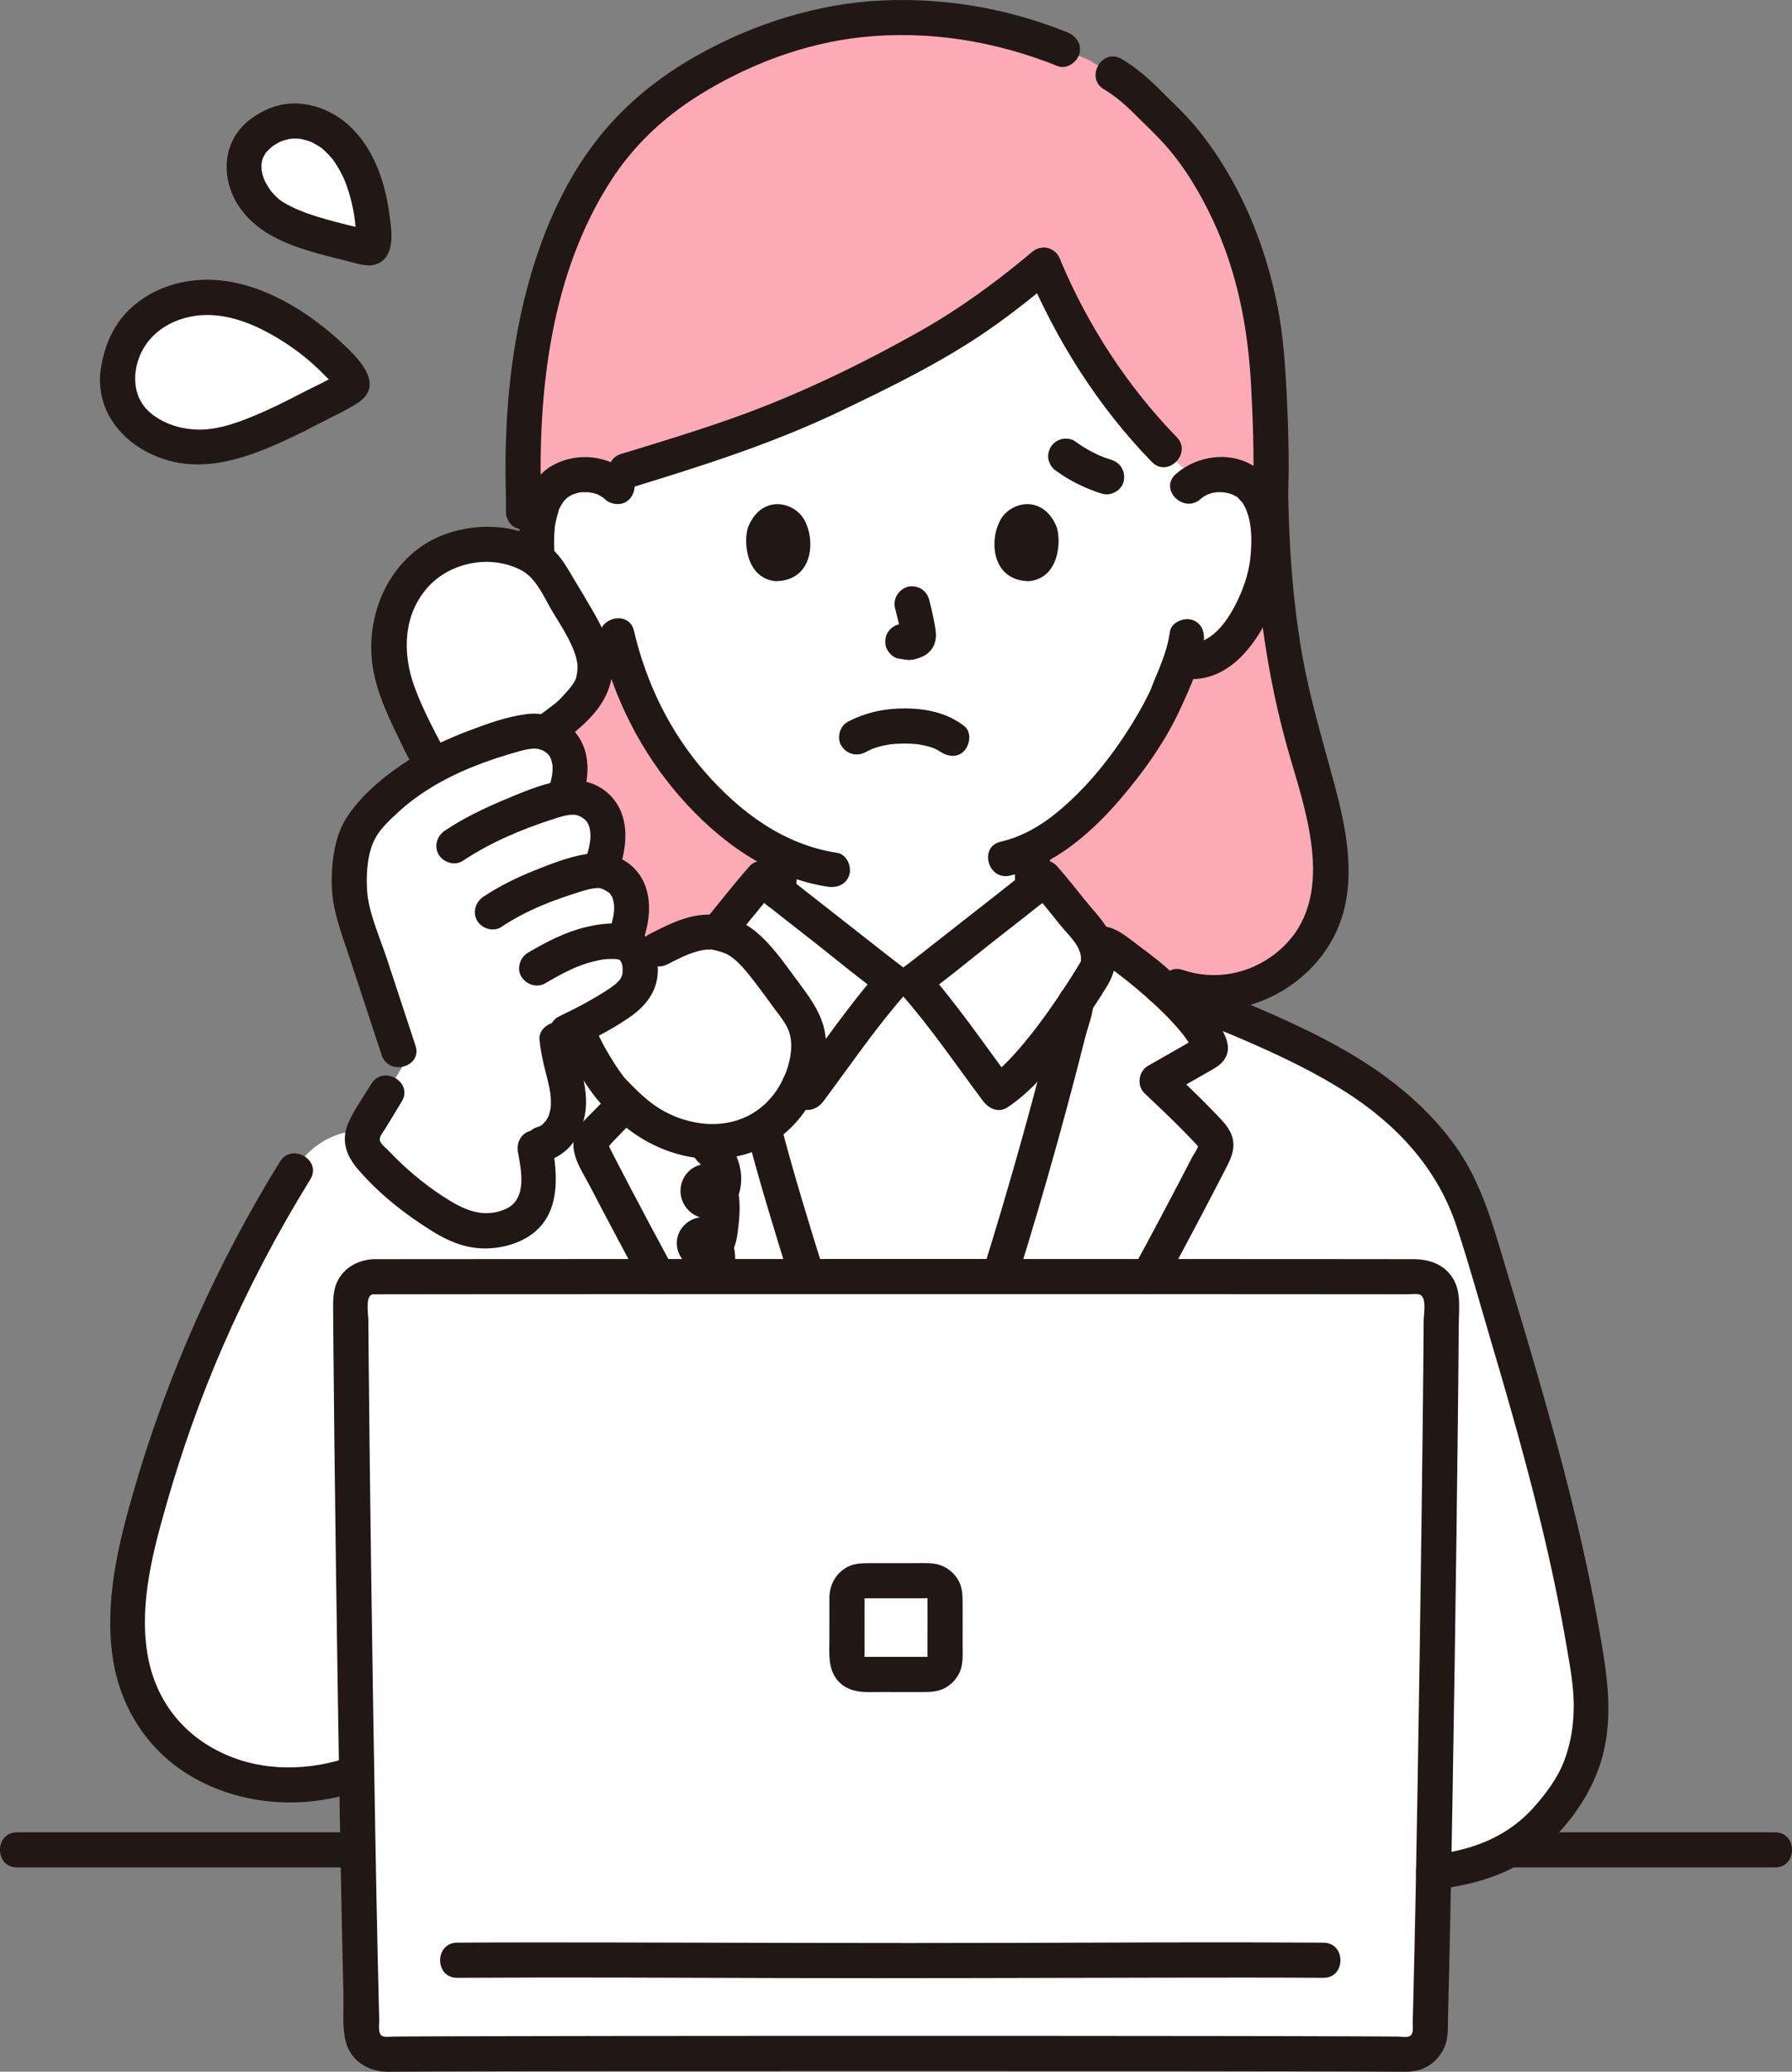 <svg id="b" xmlns="http://www.w3.org/2000/svg" width="244.817" height="282.976" viewBox="0 0 244.817 282.976"><rect x="0" y="0" width="244.817" height="282.976" fill="#808080" stroke="none"/><defs><style>.g{fill:#fcdc4a;}.g,.h,.i{stroke-width:0px;}.h{fill:#fff;}.i{fill:#211715;}</style></defs><g id="c"><g id="d"><path class="h" d="M217.115,229.15c-3.028-20.78-9.329-40.578-15.309-60.673-1.01-3.394-2.043-5.98-3.915-8.964l-.161-.335c-7.632-11.905-21.926-17.475-38.519-24.07-.15-.073-.298-.145-.436-.218-2.344-2.105-4.927-4.091-7.181-5.673-1.158-.812-2.764-.186-3.082,1.192-3.784,16.382-8.59,33.691-13.74,49.508-4.037,12.396-5.366,16.603-10.53,29.346l.015,4.118c-6.6-16.088-7.769-19.826-12.21-33.464-5.151-15.817-9.957-33.126-13.74-49.508-.318-1.378-1.924-2.005-3.082-1.192-2.207,1.549-4.729,3.484-7.032,5.541-.236.101-.479.205-.729.312-14.234,5.656-26.768,10.563-34.885,19.329-9.283-1.119-12.262,5.48-12.262,5.48-9.132,14.727-16.1,30.794-20.609,47.526-2.365,8.774-3.907,18.701.776,26.488,4.692,7.803,14.886,11.202,23.832,9.503,8.647-1.642,16.088-7.325,21.555-14.247h58.442l.095,26.772h67.852c5.747,0,10.691-1.495,13.771-3.116,3.299-1.736,5.782-4.683,7.949-7.77,3.124-4.45,3.925-10.461,3.135-15.886Z"></path><path class="h" d="M16.108,50.885c.652-5.979,5.096-9.45,10.085-10.136,5.629-.773,11.398,2.011,15.807,5.274,1.745,1.291,3.358,2.758,4.834,4.349.353.381.492.529.829.924.549.644.7,1.292-.019,1.683-1.052.573-1.947,1.057-3.006,1.619-4.536,2.406-9.497,5.036-14.591,6.203-5.921,1.356-14.794-2.085-13.939-9.915Z"></path><path class="h" d="M35.206,18.569c3.027-2.736,6.846-2.492,9.685-.589,3.202,2.147,4.871,6.161,5.634,9.804.302,1.442.459,2.913.489,4.385.007.353.011.49.004.842-.012.574-.228.971-.769.845-.792-.184-1.464-.342-2.254-.535-3.385-.827-7.086-1.731-10.195-3.437-3.614-1.983-6.559-7.73-2.594-11.314Z"></path><path class="h" d="M83.611,128.58c.31,0,.62.02.91.04,1.97.16,2.69,1.86,2.85,2.81.47,2.83-.78,4.3-2.95,5.7-2.97,1.92-5.22,3.02-8.35,4.49.11,1.9.71,3.73,1.14,5.59.4,1.72.66,3.54.23,5.26-.5,2.06-2.16,3.97-4.44,3.89.35,1.84.75,3.72.59,5.6-.15,1.73-.83,3.49-2.19,4.57-.53.42-1.14.72-1.77.96-2.09.79-4.46.86-6.55.08-.82-.3-1.59-.74-2.34-1.19-3.66-2.2-7-4.93-9.88-8.08-.69-.75-1.39-1.61-1.41-2.63-.02-.84.43-1.61.87-2.32,1.6-2.63,1.61-2.65,4.79-7.88-2.29-6.95-4.58-13.91-6.87-20.86-.97-2.95-.68-9.46,1.56-12.25,2.22-2.76,4.8-4.95,7.65-6.72,3.92-2.44,8.36-4.1,13.07-5.4,1.03-.28,2.71-.58,3.73-.25,1.68.55,2.91,1.56,3.38,3.2.47,1.63.22,3.39-.32,5.01l.1.75c.67-.09,1.33-.1,1.84.04,1.71.49,2.97,1.47,3.5,3.08.52,1.62.33,3.39-.15,5.02l-.35,1.84c.12.02.24.04.35.07,1.65.48,2.88,1.42,3.39,2.99s.33,3.29-.14,4.87l-2.24,1.72Z"></path><path class="h" d="M55.523,97.445c.473,1.113,2.95,6.159,3.724,7.048l.046.085c3.449-1.872,7.24-3.237,11.228-4.337,1.03-.28,2.71-.58,3.73-.25.046.015.087.034.133.05l.794-.461,2.203-1.659c2.569-2.382,3.543-3.848,3.75-5.215.373-2.456.076-3.414-.999-5.723-1.053-2.26-3-5.308-4.217-7.381-.535-.911-1.079-1.834-1.805-2.564-.915-.92-2.067-1.48-3.226-1.878-4.478-1.54-9.49-.778-13.039,2.279s-5.445,8.419-4.52,13.533c.407,2.25,1.307,4.376,2.199,6.474Z"></path><path class="h" d="M109.972,139.886c-.379-.957-1.008-1.825-1.629-2.679-1.414-1.944-3.505-4.891-5.114-6.623-1.734-1.866-2.446-2.46-4.847-3.099-1.336-.356-3.035-.346-6.245,1.057l-2.174,1.102-2.649,1.533c.021.087.044.176.057.254.47,2.83-.78,4.3-2.95,5.7-1.949,1.26-3.591,2.167-5.373,3.057l.325,1.489c.507,1.896,3.431,6.374,4.262,7.252,1.567,1.656,3.128,3.149,5.028,4.421,4.319,2.891,10.219,3.317,14.439,1.286s6.922-6.321,7.301-11.042c.098-1.222.045-2.502-.432-3.708Z"></path><path class="h" d="M142.573,36.222c4.706,11.277,12.764,22.674,21.032,29.328,1.029-.548,2.172-.759,3.195-.723,3.215.113,4.582,1.852,5.171,2.873,1.757,3.047,1.683,8.662.503,12.136-.835,2.46-2.203,6.224-5.502,8.923-1.359,1.112-3.359,1.845-5.272,1.522,0,0-.13-.022-.364-.061-.625,1.821-1.405,3.441-1.669,4.241-1.36,3.692-9.032,16.873-18.642,21.519.033,2.511-.045,3.047.14,5.718.083,1.072.166,2.228.564,3.272.527,1.368,1.248,2.561,2.394,3.494,1.377,1.109,2.782,1.885,4.3,2.562-1.112,4.821-2.313,9.724-3.585,14.646-6.563,3.052-13.853,4.432-21.158,4.236-7.647.206-15.277-1.316-22.075-4.675-1.198-4.649-2.332-9.279-3.386-13.838,1.853-.768,3.508-1.618,5.147-2.931,1.146-.934,1.867-2.126,2.394-3.494.397-1.045.481-2.2.564-3.272.181-2.451.11-3.104.156-5.138-4.608-2.211-8.863-5.793-12.594-10.258-4.508-5.396-7.157-11.191-8.672-16.088-1.998.465-4.137-.285-5.566-1.454-3.298-2.699-4.667-6.463-5.502-8.923-1.179-3.474-1.254-9.089.503-12.136.589-1.021,1.956-2.759,5.171-2.873.827-.029,1.731.103,2.592.441,8.576-2.69,19.695-5.724,29.79-10.519,16.38-7.78,21.303-10.962,30.368-18.527"></path><path class="h" d="M124.241,209.263c5.164-12.743,6.493-16.95,10.529-29.346,4.473-13.738,8.687-28.601,12.197-43.005,1.547-2.317,2.652-4.151,2.895-4.637.602-1.624-.177-3.875-1.235-5.101-1.798-2.083-4.065-5.096-5.903-7.152-.781.632-16.706,13.188-17.913,14.044h-2.805c-1.207-.856-17.132-13.412-17.913-14.044-1.838,2.057-4.105,5.069-5.903,7.152-1.059,1.226-1.838,3.478-1.235,5.101.243.486,1.347,2.318,2.9,4.632,3.504,14.406,7.718,29.271,12.192,43.009,4.037,12.396,5.366,16.603,10.529,29.346"></path><path class="h" d="M136.994,209.812c9.645-16.716,20.079-35.154,28.796-52.199.192-.376.358-.788.342-1.214-.019-.511-.271-1-.612-1.37-2.354-2.563-4.932-5.021-7.457-7.388,2.237-1.277,4.474-2.554,6.711-3.83.248-.142.519-.313.59-.597.062-.248-.051-.503-.162-.732-2.116-4.363-8.655-9.789-13.609-13.265-1.158-.812-2.764-.186-3.082,1.192-3.784,16.382-8.59,33.691-13.74,49.508-4.037,12.396-5.366,16.603-10.529,29.346"></path><path class="h" d="M122.408,173.954c-30.411.22-60.674.397-71.42.433-1.71.006-3.086,1.393-3.08,3.103.062,17.458.904,77.879,1.546,100.087.049,1.696,1.451,3.029,3.147,3.003,9.711-.15,39.789-.057,69.807.045,30.019-.103,60.096-.195,69.807-.045,1.696.026,3.098-1.308,3.147-3.003.641-22.208,1.484-82.629,1.546-100.087.006-1.71-1.37-3.097-3.08-3.103-10.746-.037-41.009-.213-71.42-.433Z"></path><g id="e"><path class="g" d="M93.889,106.301c-4.508-5.396-7.157-11.191-8.672-16.088-1.384.322-2.83.054-4.067-.526.184.868.176,1.741-.018,3.018-.208,1.367-1.181,2.833-3.75,5.215l-2.203,1.659-.794.461c1.61.56,2.79,1.555,3.247,3.15.47,1.63.22,3.39-.32,5.01l.1.75c.67-.09,1.33-.1,1.84.04,1.71.49,2.97,1.47,3.5,3.08.52,1.62.33,3.39-.15,5.02l-.35,1.84c.12.02.24.04.35.07,1.65.48,2.88,1.42,3.39,2.99s.33,3.29-.14,4.87l-2.24,1.72c.31,0,.62.02.91.04,1.808.147,2.557,1.585,2.792,2.556l2.649-1.533,2.174-1.102c2.928-1.28,4.595-1.396,5.879-1.137.058-.076.113-.16.174-.23,1.798-2.083,4.065-5.096,5.903-7.152.164.133,1.002.796,2.226,1.763.002-.029.005-.059.007-.088.181-2.451.11-3.104.156-5.138-4.608-2.211-8.863-5.793-12.594-10.258Z" style="fill: rgb(252, 171, 182);"></path><path class="g" d="M178.529,102.693c-3.41-11.516-4.778-23.213-4.938-35.203.227-6.922-.256-15.128-.502-18.564-.854-11.911-6.216-25.212-13.932-32.605-3.073-2.944-4.137-4.442-7.123-6.189,0,0-1.728-1.012-3.457-2.023-1.717-.696-3.434-1.392-3.434-1.392-6.382-2.587-13.03-4.305-22.473-4.305-15.482,0-29.261,7.976-35.376,13.83-10.144,9.712-16.578,27.451-15.766,51.912,0,2.517-.035,4.914-.095,7.217.699.276,1.382.619,1.997,1.082-.351-3.083-.035-6.573,1.222-8.752.589-1.021,1.956-2.76,5.171-2.873.827-.029,1.731.103,2.592.441,8.576-2.69,19.695-5.724,29.79-10.519,16.38-7.78,21.303-10.962,30.368-18.527h0c4.706,11.277,12.764,22.674,21.032,29.328,1.029-.548,2.172-.759,3.195-.723,3.215.113,4.582,1.852,5.171,2.873,1.757,3.047,1.683,8.662.503,12.136-.835,2.46-2.203,6.224-5.502,8.923-1.359,1.112-3.359,1.845-5.272,1.522,0,0-.13-.022-.364-.061-.625,1.821-1.405,3.441-1.669,4.241-1.36,3.692-9.032,16.874-18.642,21.519.032,2.366-.033,3,.113,5.298.868-.686,1.451-1.148,1.584-1.256,1.838,2.057,4.105,5.069,5.903,7.152.421.487.792,1.139,1.055,1.846.598-.253,1.312-.223,1.91.196,2.223,1.56,4.762,3.513,7.08,5.585l2.274-.006c8.121,2.893,17.472-2.091,20.079-10.187,2.136-6.634-.519-15.233-2.497-21.915Z" style="fill: rgb(252, 171, 182);"></path></g></g><g id="f"><path class="i" d="M108.633,122.426c.115-.591.133-1.208.167-1.809.02-.349.035-.699.045-1.049.017-.587.019-1.174.023-1.76.005-.612-.271-1.265-.703-1.697-.416-.416-1.099-.73-1.697-.703-.621.028-1.264.232-1.697.703s-.698,1.045-.703,1.697c-.005.57-.006,1.141-.022,1.711-.021.742-.099,1.483-.119,2.224l.086-.638-.009.045c-.125.641-.097,1.271.242,1.849.291.498.862.973,1.434,1.103.614.14,1.304.11,1.849-.242.503-.324.985-.826,1.103-1.434h0Z"></path><path class="i" d="M159.822,86.32c-.238,1.754-.815,3.421-1.477,5.056-.251.619-.522,1.231-.768,1.852-.09.227-.534,1.334-.216.606-.738,1.689-1.648,3.303-2.612,4.872-2.81,4.577-6.22,8.878-10.387,12.295-2.271,1.862-4.832,3.312-7.662,3.97-3.007.7-1.734,5.329,1.276,4.629,6.008-1.398,11.022-5.751,14.956-10.312,3.253-3.771,6.276-8.008,8.36-12.553,1.316-2.87,2.733-6.006,3.158-9.141.174-1.283-.309-2.577-1.676-2.952-1.119-.307-2.777.383-2.952,1.676h0Z"></path><path class="i" d="M81.984,87.441c1.838,7.893,5.579,15.263,10.905,21.373,5.227,5.998,12.175,11.095,20.206,12.3,1.28.192,2.58-.321,2.952-1.676.311-1.133-.387-2.759-1.676-2.952-7.313-1.097-13.329-5.606-18.088-11.066-4.787-5.493-8.023-12.179-9.67-19.255-.7-3.007-5.33-1.734-4.629,1.276h0Z"></path><path class="i" d="M101.974,154.616c1.789,6.845,3.867,13.629,5.98,20.38.92,2.938,5.555,1.684,4.629-1.276-2.113-6.751-4.191-13.535-5.98-20.38-.78-2.986-5.412-1.72-4.629,1.276h0Z"></path><path class="i" d="M83.771,149.061c-.877.861-1.749,1.727-2.603,2.61-.896.926-1.968,1.866-2.492,3.065-1.118,2.558.792,5.102,1.939,7.312,2.353,4.534,4.757,9.041,7.191,13.532,1.473,2.717,5.619.296,4.145-2.423-2.071-3.821-4.121-7.654-6.135-11.505-.494-.944-.985-1.888-1.474-2.834-.208-.402-.416-.805-.623-1.208-.138-.267-.275-.535-.412-.803-.149-.491-.232-.54-.252-.148-.041.128.476-.511.56-.601.418-.445.841-.885,1.267-1.322.751-.77,1.515-1.527,2.283-2.28,2.208-2.167-1.186-5.56-3.394-3.394h0Z"></path><path class="i" d="M99.705,129.095c2.016-2.464,3.976-4.99,6.08-7.38h-3.394c2.942,2.374,5.934,4.688,8.907,7.024,3.149,2.475,6.246,5.064,9.499,7.401l-.486-3.769c-4.336,4.908-8.036,10.378-11.955,15.616l3.284-.861c-.283-.186-.482-.326-.744-.545-.996-.828-2.419-.976-3.394,0-.852.852-1.001,2.561,0,3.394.551.459,1.116.901,1.716,1.295,1.171.77,2.541.132,3.284-.861,3.675-4.911,7.138-10.041,11.205-14.644,1.094-1.238.817-2.834-.486-3.769-.36-.258-.707-.534-1.058-.803.606.467.017.013-.106-.083-.182-.141-.364-.282-.545-.424-.363-.282-.725-.565-1.087-.848-1.983-1.548-3.962-3.102-5.939-4.657-2.903-2.282-5.825-4.542-8.699-6.861-.958-.773-2.466-1.055-3.394,0-2.104,2.39-4.064,4.916-6.08,7.38-.82,1.002-.981,2.413,0,3.394.846.846,2.569,1.008,3.394,0h0Z"></path><path class="i" d="M118.239,102.74c.287-.151.576-.296.87-.434.512-.241-.518.184.07-.024.213-.075.424-.152.64-.218.585-.179,1.18-.291,1.781-.401-.337.061-.224.026.047-.003.175-.019.351-.035.526-.048.424-.031.85-.047,1.275-.049.397-.002.793.007,1.189.03.183.011.365.024.547.041.086.008.769.113.171.011.595.102,1.182.215,1.759.395.243.076.482.196.726.26-.061-.016-.507-.242-.23-.092.1.054.206.099.307.152.148.078.294.161.436.25.2.126.729.536-.024-.05.988.77,2.444,1.035,3.394,0,.79-.861,1.058-2.57,0-3.394-2.3-1.792-5.15-2.384-8.03-2.403-2.778-.018-5.422.535-7.878,1.832-1.112.587-1.542,2.227-.861,3.284.729,1.131,2.094,1.489,3.284.861h0Z"></path><path class="i" d="M122.289,83.112c.335,1.276.656,2.571.847,3.877l-.086-.638c.023.179.033.355.015.535l.086-.638c-.013.083-.031.161-.059.241l.242-.573c-.025.056-.051.104-.085.155l.375-.486c-.04.048-.078.086-.127.125l.486-.375c-.098.063-.201.114-.307.163l.573-.242c-.169.071-.337.122-.518.151l.638-.086c-.163.019-.323.018-.486,0l.638.086c-.183-.026-.363-.07-.546-.095-.319-.1-.638-.114-.957-.043-.319.014-.617.109-.892.285-.498.291-.973.862-1.103,1.434-.14.614-.11,1.304.242,1.849.312.484.835,1.022,1.434,1.103.453.061.894.175,1.355.196.727.032,1.396-.194,2.044-.493.809-.373,1.443-1.123,1.658-1.993.183-.74.107-1.358-.019-2.1-.211-1.249-.5-2.487-.821-3.712-.152-.579-.588-1.133-1.103-1.434s-1.273-.429-1.849-.242c-1.25.404-2.018,1.651-1.676,2.952h0Z"></path><path class="i" d="M102.187,72.024c-.647,2.104-.225,6.944,3.76,7.356,5.268-.032,5.548-5.883,3.775-8.634-1.452-2.253-5.721-3.189-7.535,1.279Z"></path><path class="i" d="M144.374,72.024c.648,2.104.226,6.944-3.76,7.355-5.268-.032-5.549-5.883-3.775-8.634,1.452-2.252,5.721-3.189,7.535,1.279Z"></path><path class="i" d="M151.837,62.808c-.595-.185-1.181-.398-1.756-.638l.573.242c-1.361-.576-2.65-1.304-3.845-2.173-.475-.345-1.307-.391-1.849-.242-.557.153-1.16.584-1.434,1.103-.294.557-.442,1.232-.242,1.849l.242.573c.213.361.5.648.861.861,1.863,1.354,3.977,2.369,6.174,3.053,1.199.373,2.671-.441,2.952-1.676.297-1.303-.393-2.553-1.676-2.952h0Z"></path><path class="i" d="M18.508,50.885c.682-5.519,5.901-8.314,11.067-7.798,3.279.328,6.399,1.834,9.143,3.583,1.392.887,2.709,1.869,3.941,2.967.702.626,1.379,1.28,2.03,1.959.266.277,1.039.887,1.125,1.274v-1.276l.046-.042.861-.861c-1.559,1.165-3.54,1.973-5.264,2.874-1.753.917-3.519,1.813-5.327,2.62-2.933,1.31-6.187,2.581-9.14,2.497-2.156-.061-4.469-.708-6.284-2.158-1.678-1.341-2.42-3.26-2.2-5.64.12-1.292-1.189-2.4-2.4-2.4-1.398,0-2.28,1.104-2.4,2.4-.518,5.605,3.309,9.934,8.363,11.718,5.949,2.1,11.88-.13,17.32-2.654,1.517-.704,3.008-1.463,4.49-2.239,1.647-.862,3.411-1.652,4.975-2.659,4.001-2.575-.26-6.491-2.48-8.517-5.1-4.657-12.181-8.817-19.337-8.275-3.28.249-6.352,1.408-8.857,3.558-2.706,2.323-4.045,5.6-4.474,9.068-.159,1.289,1.217,2.4,2.4,2.4,1.429,0,2.24-1.108,2.4-2.4Z"></path><path class="i" d="M36.903,20.266c.401-.352.31-.285.763-.563.211-.13.429-.242.648-.356.056-.029.424-.168.087-.042.368-.137.738-.222,1.117-.318.683-.173-.262.006.15-.026.263-.02.524-.032.788-.027.15.003.298.015.448.022.687.034-.419-.131.249.037.327.082.654.151.975.257.178.059.356.119.528.193-.396-.17.05.041.144.089.374.193.727.416,1.074.653.59.404-.267-.284.253.204.114.107.234.207.347.315.286.27.54.563.806.852.498.544-.123-.187.137.161.118.158.231.32.341.484.265.396.51.805.736,1.224.384.712.571,1.151.743,1.609.306.813.559,1.645.768,2.487.441,1.778.618,3.301.616,5.161,0,.543.016.077.033.08l1.941-1.291-.283-.066c-.439-.157-.933-.22-1.388-.33-.982-.238-1.964-.478-2.942-.734-1.793-.471-3.601-.982-5.308-1.712-.449-.192-1.381-.635-1.989-1.011-.131-.081-.262-.202-.401-.266-.313-.145.385.352-.06-.044-.303-.27-.601-.538-.876-.837-.093-.101-.179-.207-.272-.308-.172-.212-.175-.212-.009,0-.062-.083-.122-.167-.181-.253-.207-.32-.414-.636-.592-.974-.096-.182-.188-.368-.269-.558.166.388.002-.03-.05-.192-.042-.129-.08-.259-.115-.39-.031-.116-.177-.967-.104-.349-.039-.329-.052-.662-.037-.993.006-.136.144-.708.006-.15.048-.196.085-.389.145-.583,0-.002.244-.6.097-.284-.119.256.239-.388.275-.453.201-.365.091-.142.014-.046.194-.244.419-.461.646-.674.946-.886.895-2.499,0-3.394-.944-.944-2.445-.889-3.394,0-3.273,3.065-3.23,7.905-.768,11.462,2.622,3.787,7.017,5.294,11.293,6.458,1.102.3,2.212.572,3.322.843,1.312.32,2.851.936,4.163.416,2.757-1.093,1.903-5.187,1.574-7.455-.599-4.129-2.238-8.582-5.397-11.444-1.926-1.745-4.3-2.834-6.904-3.003-2.726-.176-5.268.956-7.283,2.723-.975.855-.874,2.52,0,3.394.968.968,2.417.857,3.394,0Z"></path><path class="i" d="M100.163,175.006c.355-1.78.448-3.724-.1-5.476-.526-1.682-2.718-2.401-4.011-1.059-.183.189-.085.099.068-.007-.047.033-.434.353-.223.149.137-.133-.172-.028.065-.015.258.014.455.005.69.17.207.146.504.439.562.702l-.101.935-1.107.638c-.181.016-.5-.052-.571-.237.309.804.808,1.437,1.676,1.676.762.21,1.808.026,2.335-.617,1.144-1.398,1.287-2.999,1.474-4.737.175-1.623.193-3.286-.157-4.888-.455-2.08-3.363-2.261-4.387-.573-.223.368.018.012.324,0,.512-.02,1.016.377,1.053.911.041.595-.679,1.354-1.296,1.133-.266-.095-.428-.631-.322-.195.479,1.972,3.42,2.383,4.387.573,1.547-2.896.551-6.66-1.795-8.828-.952-.879-2.452-.942-3.394,0-.891.891-.955,2.511,0,3.394.161.148.32.297.462.463.106.121.115.131.027.029l.143.22c.248.451.241.349.385.864.047.167.09.339.117.511-.05-.316,0,.213,0,.273.001.102-.025.588.018.275-.014.099-.243.63-.108.377l4.387.573c-.441-1.812-2.005-3.216-3.899-3.283-2.038-.073-3.721,1.372-3.885,3.41-.15,1.866,1.113,3.558,2.944,3.987,1.914.448,3.629-.668,4.598-2.264l-4.387-.573c.2.915.125,2,.048,2.956-.031.389-.072.778-.124,1.165-.032.235-.062.473-.111.705-.079.37-.443.799.105.129l4.011,1.059c-.668-1.74-2.014-3.331-4.058-3.287-1.933.041-3.597,1.659-3.544,3.63.045,1.666,1.209,3.066,2.824,3.418,1.505.328,3.118-.344,4.161-1.426l-4.011-1.059c.288.92.262,2.113.1,2.924-.253,1.27.363,2.591,1.676,2.952,1.181.325,2.698-.399,2.952-1.676h0Z"></path><path class="i" d="M38.246,158.667c-8.584,13.888-15.304,28.946-19.875,44.622-2.15,7.374-4.077,15.143-3.01,22.867.977,7.069,4.922,13.224,11.196,16.719,6.953,3.873,15.359,4.267,22.8,1.629,1.221-.433,2.037-1.638,1.676-2.952-.325-1.183-1.725-2.111-2.952-1.676-5.723,2.029-12.106,2.191-17.691-.424-5.685-2.662-9.316-7.56-10.284-13.769-1.069-6.852.827-13.928,2.706-20.465,2.086-7.256,4.62-14.395,7.632-21.319,3.428-7.879,7.43-15.499,11.947-22.808,1.629-2.635-2.522-5.048-4.145-2.423h0Z"></path><path class="i" d="M56.233,103.566c-3.288,2.075-6.641,4.725-8.811,8.003-1.685,2.545-2.121,6.032-2.107,9.013.017,3.638,1.351,6.91,2.475,10.321,1.448,4.397,2.896,8.794,4.344,13.191.962,2.921,5.599,1.67,4.629-1.276-1.293-3.926-2.586-7.852-3.879-11.777-1.005-3.051-2.581-6.512-2.742-9.504-.126-2.351.054-5.187,1.212-7.195.756-1.311,1.994-2.431,3.097-3.45,1.301-1.201,2.708-2.236,4.204-3.181,2.606-1.645.2-5.8-2.423-4.145h0Z"></path><path class="i" d="M79.625,108.832c.886-2.785,1.044-6.103-.82-8.534-1.632-2.128-4.261-3.091-6.883-2.756-2.689.344-5.354,1.307-7.879,2.264-2.707,1.026-5.341,2.241-7.809,3.76-2.626,1.617-.218,5.77,2.423,4.145,3.771-2.322,7.893-3.875,12.147-5.06,1.573-.438,2.844-.706,3.935.247.23.201.314.309.462.616.066.137.235.635.274,1.016.104,1.027-.169,2.057-.477,3.025-.393,1.235.462,2.619,1.676,2.952,1.294.356,2.558-.437,2.952-1.676h0Z"></path><path class="i" d="M84.913,117.724c.815-2.909.864-6.308-1.206-8.722-1.881-2.195-4.683-2.789-7.421-2.289-2.602.475-5.185,1.605-7.612,2.625-2.739,1.151-5.406,2.458-7.884,4.104-1.078.716-1.542,2.119-.861,3.284.627,1.071,2.199,1.581,3.284.861,3.773-2.506,7.976-4.288,12.272-5.68.753-.244,1.641-.541,2.367-.604.832-.073,1.2.017,1.93.545.43.311.71.827.829,1.562.166,1.028-.05,2.054-.326,3.039-.834,2.979,3.795,4.251,4.629,1.276h0Z"></path><path class="i" d="M88.161,127.493c.802-2.853.824-6.126-1.165-8.508-1.73-2.072-4.413-2.73-6.984-2.317-2.379.382-4.771,1.343-7.002,2.231-2.439.971-4.77,2.12-6.958,3.576-1.078.717-1.542,2.119-.861,3.284.626,1.07,2.2,1.582,3.284.861,3.449-2.295,7.053-3.662,10.991-4.884.87-.27,1.532-.437,2.284-.44.37-.002-.367-.158.209.019.065.02.61.205.459.143.031.013.751.438.751.438.133.112.243.255.391.5.072.146.08.141.026-.013l.086.242c.065.204.139.434.174.639.169.988-.047,2.002-.314,2.954-.837,2.979,3.793,4.25,4.629,1.276h0Z"></path><path class="i" d="M73.701,142.007c.145,1.457.443,2.867.804,4.284.175.688.356,1.375.502,2.07.073.348.145.699.193,1.052-.04-.295.036.462.042.555.018.309.024.618.013.927-.006.176-.018.352-.035.527.031-.202.02-.153-.032.146-.068.289-.147.566-.236.849q-.098.258.003-.002c-.044.094-.092.185-.143.276-.116.211-.242.416-.385.61.318-.431-.231.201-.302.276-.207.177-.203.178.014.003-.11.077-.223.148-.34.214-.245.122-.236.126.027.013-.127.048-.256.088-.387.122-1.206.345-2.078,1.71-1.676,2.952.397,1.227,1.659,2.046,2.952,1.676,3.276-.938,5.051-4.034,5.317-7.268.137-1.663-.185-3.373-.572-4.985-.176-.734-.374-1.462-.552-2.195-.094-.387-.183-.776-.26-1.167-.093-.474-.123-.708-.146-.937-.124-1.245-1.015-2.462-2.4-2.4-1.194.053-2.533,1.062-2.4,2.4h0Z"></path><path class="i" d="M50.738,148.035c-1.037,1.705-2.264,3.401-3.097,5.215-1.11,2.415-.39,4.54,1.259,6.461,2.873,3.347,6.511,6.217,10.259,8.519,1.979,1.215,4.021,2.109,6.359,2.267,2.284.154,4.838-.399,6.768-1.659,4.337-2.831,3.952-8.237,3.112-12.69-.241-1.274-1.776-1.999-2.952-1.676-1.336.367-1.918,1.674-1.676,2.952.474,2.511,1.25,6.405-1.694,7.713-3.155,1.402-5.926-.005-8.574-1.738-2.691-1.761-5.15-3.842-7.367-6.171-.308-.323-1.127-.974-1.239-1.462-.118-.513.47-1.166.73-1.595.751-1.239,1.506-2.476,2.258-3.713,1.609-2.646-2.54-5.061-4.145-2.423h0Z"></path><path class="i" d="M78.7,143.021c2.519-1.208,5.034-2.496,7.334-4.091,2.184-1.515,3.784-3.52,3.835-6.286.048-2.617-1.216-5.181-3.77-6.12-1.826-.672-4.181-.339-6.021.096-2.826.669-5.493,2.048-7.972,3.523-1.079.642-1.567,2.188-.861,3.284.7,1.086,2.129,1.548,3.284.861,1.072-.638,2.163-1.244,3.29-1.779.229-.109.46-.215.692-.318.096-.043.192-.085.289-.126-.429.184-.099.042-.01.009.442-.166.882-.336,1.332-.48.783-.251,1.572-.418,2.378-.567.264-.049-.286.035-.273.037.077.01.203-.023.286-.031.163-.015.326-.027.489-.036.335-.018.67-.021,1.005-.009.172.006.344.016.515.03-.603-.048.344.134.01.018-.36-.126.049.02.032.028l.072.044c.151.096.102.051-.148-.136.042,0,.145.135.178.162.405.334-.079-.016-.021-.073,0,0,.238.388.27.443.28.472-.081-.352-.001-.003.031.134.073.277.112.41.017.058.06.304.018.053-.052-.308.018.288.019.297.01.215-.03.449-.006.66.034.299.027-.222.036-.199.019.048-.051.266-.067.333-.022.091-.208.694-.086.333.109-.321-.141.228-.211.351-.279.492.218-.196-.062.097-.136.142-.265.288-.408.423-.149.141-.31.267-.462.404.434-.393-.218.148-.343.233-2.271,1.531-4.708,2.8-7.174,3.982-1.135.544-1.524,2.256-.861,3.284.752,1.166,2.07,1.443,3.284.861h0Z"></path><path class="i" d="M60.944,102.796c.535.656-.065-.15-.173-.329-.214-.354-.414-.717-.612-1.08-.468-.858-.913-1.729-1.349-2.604-.804-1.615-1.553-3.246-2.175-4.941-1.686-4.593-1.594-9.894,1.869-13.696,3.094-3.398,8.577-4.425,12.691-2.27,2.1,1.1,3.123,3.725,4.293,5.675,1.205,2.008,2.664,4.146,3.271,6.434.217.818.17,1.754-.071,2.65-.023.086-.158.412.014.017-.094.217-.216.424-.339.626-.268.441-.572.804-.916,1.185-.742.822-1.117,1.265-1.822,1.796l-1.659,1.249c-1.034.778-1.569,2.073-.861,3.284.596,1.019,2.242,1.645,3.284.861,3.587-2.701,7.184-5.618,7.293-10.468.065-2.912-1.5-5.651-2.903-8.106-.73-1.277-1.501-2.529-2.257-3.79-.817-1.362-1.581-2.813-2.715-3.948-4.487-4.493-12.907-4.228-17.94-.908-5.46,3.602-7.94,10.441-6.923,16.783.503,3.136,1.857,6.157,3.235,9.002.982,2.027,1.937,4.216,3.371,5.973.82,1.005,2.543.851,3.394,0,.994-.994.822-2.387,0-3.394h0Z"></path><path class="i" d="M77.06,142.314c.65,2.216,2.014,4.311,3.297,6.207,1.435,2.12,3.235,3.944,5.243,5.531,5.071,4.008,11.978,5.571,18.069,2.942,5.593-2.414,9.218-8.377,9.173-14.429-.027-3.622-2.141-6.211-4.183-8.981-1.669-2.265-3.366-4.706-5.583-6.475-2.166-1.729-5.02-2.486-7.752-2.069-2.36.36-4.471,1.467-6.573,2.532-2.756,1.397-.329,5.54,2.423,4.145,1.285-.652,2.52-1.317,3.913-1.718.887-.256,1.211-.315,2.097-.302.687.01-.442-.116.185.016.126.026.249.057.374.087.466.115,1.076.3,1.404.452,1.623.751,3.081,2.747,4.274,4.295.766.993,1.499,2.012,2.235,3.027.761,1.049,1.718,2.119,2.144,3.356.699,2.027.045,4.705-.874,6.568-.98,1.988-2.436,3.643-4.382,4.728-4.139,2.309-9.476,1.343-13.195-1.311-1.191-.85-2.259-1.876-3.282-2.918-.347-.354-.695-.706-1.011-1.088.355.43-.37-.535-.481-.698-.624-.914-1.212-1.854-1.759-2.815-.268-.471-.528-.947-.766-1.434-.276-.565-.178-.291-.364-.923-.867-2.958-5.501-1.699-4.629,1.276h0Z"></path><path class="i" d="M164.013,68.165c1.013-.904,2.426-1.125,3.726-.815.515.122.997.321,1.42.645-.134-.103.766.913.453.464,1.465,2.104,1.454,5.098,1.23,7.545-.221,2.417-1.116,4.866-2.268,6.992-1.417,2.615-3.604,5.308-6.873,4.884-1.288-.167-2.4,1.223-2.4,2.4,0,1.436,1.109,2.232,2.4,2.4,7.094.921,11.411-6.78,13.184-12.501,1.577-5.089,1.564-12.963-3.303-16.329-3.337-2.308-8.028-1.698-10.963.921-2.31,2.061,1.095,5.446,3.394,3.394h0Z"></path><path class="i" d="M138.638,117.808c0,1.159.028,2.313.1,3.47.04.639.241,1.235.703,1.697.416.416,1.099.73,1.697.703.621-.028,1.264-.232,1.697-.703.415-.453.743-1.063.703-1.697-.072-1.157-.1-2.311-.1-3.47,0-.615-.268-1.262-.703-1.697-.416-.416-1.099-.73-1.697-.703-.621.028-1.264.232-1.697.703s-.703,1.047-.703,1.697h0Z"></path><path class="i" d="M108.633,122.426c.115-.591.133-1.208.167-1.809.02-.349.035-.699.045-1.049.017-.587.019-1.174.023-1.76.005-.612-.271-1.265-.703-1.697-.416-.416-1.099-.73-1.697-.703-.621.028-1.264.232-1.697.703s-.698,1.045-.703,1.697c-.005.57-.006,1.141-.022,1.711-.021.742-.099,1.483-.119,2.224l.086-.638-.009.045c-.125.641-.097,1.271.242,1.849.291.498.862.973,1.434,1.103.614.14,1.304.11,1.849-.242.503-.324.985-.826,1.103-1.434h0Z"></path><path class="i" d="M138.638,117.808c0,1.159.028,2.313.1,3.47.04.639.241,1.235.703,1.697.416.416,1.099.73,1.697.703.621-.028,1.264-.232,1.697-.703.415-.453.743-1.063.703-1.697-.072-1.157-.1-2.311-.1-3.47,0-.615-.268-1.262-.703-1.697-.416-.416-1.099-.73-1.697-.703-.621.028-1.264.232-1.697.703s-.703,1.047-.703,1.697h0Z"></path><path class="i" d="M171.191,67.49c.181,12.239,1.656,24.455,5.135,36.214,2.521,8.522,6.263,19.973-2.08,26.535-3.594,2.827-8.335,3.724-12.66,2.242-2.929-1.003-4.186,3.631-1.276,4.629,9.534,3.266,20.514-2.781,23.198-12.421,1.573-5.652.339-11.789-1.138-17.323-1.605-6.016-3.425-11.906-4.493-18.057-1.251-7.204-1.777-14.513-1.885-21.819-.046-3.086-4.846-3.095-4.8,0h0Z"></path><path class="i" d="M150.822,12.204c1.504.898,2.766,1.973,4.005,3.206,1.452,1.445,2.97,2.844,4.333,4.374,2.681,3.008,4.773,6.53,6.486,10.165,3.383,7.177,4.843,14.816,5.274,22.685.271,4.945.421,9.905.27,14.856-.095,3.09,4.705,3.087,4.8,0,.143-4.666.014-9.338-.224-13.999-.2-3.904-.479-7.791-1.233-11.634-1.718-8.767-5.356-17.437-11.045-24.375-1.495-1.823-3.225-3.419-4.887-5.085-1.64-1.645-3.356-3.143-5.358-4.338-2.659-1.587-5.076,2.561-2.423,4.145h0Z"></path><path class="i" d="M145.78,4.402C137.824,1.197,129.273-.317,120.689.055c-8.842.383-17.529,3.107-25.239,7.403-5.706,3.179-10.669,7.252-14.557,12.514-4.109,5.562-6.876,12.1-8.701,18.741-2.625,9.547-3.375,19.574-3.065,29.441.097,3.081,4.897,3.095,4.8,0-.465-14.803,1.34-30.79,9.554-43.505,3.074-4.759,7.148-8.607,12.003-11.636,6.663-4.158,14.334-7.079,22.168-7.926,9.158-.99,18.344.517,26.853,3.945,1.203.484,2.637-.528,2.952-1.676.376-1.37-.469-2.466-1.676-2.952h0Z"></path><path class="i" d="M140.876,34.525c-4.861,4.052-9.821,7.698-15.432,10.846-7.993,4.484-16.358,8.527-24.988,11.616-5.147,1.842-10.38,3.421-15.606,5.019-2.945.901-1.69,5.536,1.276,4.629,9.742-2.98,19.405-6.041,28.617-10.445,7.037-3.364,14.104-6.81,20.521-11.278,3.12-2.173,6.087-4.559,9.007-6.992.996-.83.858-2.536,0-3.394-.986-.986-2.395-.832-3.394,0h0Z"></path><path class="i" d="M79.947,91.77c.778.364,1.578.686,2.43.822.517.083,1.044.16,1.57.163.539.003,1.079-.077,1.609-.164.312-.074.584-.217.816-.43.261-.169.467-.394.618-.673.301-.514.429-1.273.242-1.849-.188-.581-.548-1.141-1.103-1.434l-.573-.242c-.425-.114-.851-.114-1.276,0-.067.011-.133.021-.2.03l.638-.086c-.512.064-1.026.06-1.538-.006l.638.086c-.594-.082-1.169-.242-1.723-.471l.573.242c-.101-.043-.2-.087-.299-.133-.275-.175-.573-.27-.892-.285-.319-.071-.638-.057-.957.043-.557.153-1.16.584-1.434,1.103-.294.557-.442,1.232-.242,1.849.182.564.545,1.173,1.103,1.434h0Z"></path><path class="i" d="M75.828,76.438c-.107-.981-.153-1.966-.124-2.953.014-.458.043-.915.09-1.371.027-.257.013-.541.011-.125.001-.239.083-.508.13-.742.084-.414.186-.825.312-1.228.047-.151.11-.546.228-.652l-.114.264c.044-.1.089-.2.137-.298.116-.238.244-.47.388-.692.063-.097.146-.19.201-.29-.331.614-.27.338-.101.143.181-.209.388-.384.582-.578.288-.288-.48.322-.104.079.145-.094.286-.192.437-.277.12-.068.244-.126.366-.191.23-.104.172-.081-.173.07.095-.037.19-.071.286-.103.345-.114.77-.265,1.135-.267-.657.003.063.012.207.005.194-.009.388-.011.583-.003.11.004.22.012.329.022.267.029.222.022-.137-.021.095.059.392.077.504.105.228.056.446.134.669.206.495.16-.335-.207.08.043.207.125.418.245.626.369.215.154.201.141-.042-.04.097.081.19.165.281.252.92.854,2.495.979,3.394,0,.852-.929.983-2.482,0-3.394-2.783-2.583-7.073-3.06-10.411-1.264-2.508,1.349-3.848,4.033-4.34,6.74-.372,2.047-.451,4.123-.226,6.191.135,1.244,1.007,2.462,2.4,2.4,1.184-.053,2.545-1.063,2.4-2.4h0Z"></path><path class="i" d="M160.758,59.706c-6.712-6.889-12.141-15.261-15.87-24.122-.502-1.194-1.587-2.052-2.952-1.676-1.125.309-2.182,1.75-1.676,2.952,4.063,9.656,9.777,18.72,17.104,26.24,2.159,2.216,5.552-1.179,3.394-3.394h0Z"></path><path class="i" d="M73.918,69.938c0-.593.01-1.187.01-1.78.012-.33-.056-.639-.207-.925-.097-.298-.262-.555-.496-.772-.217-.234-.475-.399-.772-.496-.286-.15-.594-.219-.925-.207l-.638.086c-.407.114-.76.32-1.059.617l-.375.486c-.217.374-.326.778-.328,1.211,0,.593-.01,1.187-.01,1.78-.012.33.056.639.207.925.097.298.262.555.496.772.217.234.475.399.772.496.286.15.594.219.925.207l.638-.086c.407-.114.76-.32,1.059-.617l.375-.486c.217-.374.326-.778.328-1.211h0Z"></path><path class="i" d="M206.278,255.068h36.22c3.089,0,3.094-4.8,0-4.8h-36.22c-3.089,0-3.094,4.8,0,4.8h0Z"></path><path class="i" d="M2.318,255.068h46.59c3.089,0,3.094-4.8,0-4.8H2.318c-3.089,0-3.094,4.8,0,4.8h0Z"></path><path class="i" d="M157.061,136.585c.442.442,1.09.713,1.717.713l-1.211-.328c2.366,1.155,4.915,2.002,7.355,2.991,2.207.895,4.407,1.807,6.585,2.771,4.151,1.837,8.246,3.838,12.091,6.259,7.048,4.439,12.737,10.469,15.385,18.487,1.755,5.313,3.243,10.732,4.831,16.097,1.626,5.494,3.215,11.001,4.688,16.538,1.452,5.456,2.792,10.942,3.946,16.469.587,2.81,1.125,5.63,1.607,8.46.435,2.562.922,5.135.945,7.741.023,2.641-.365,5.262-1.31,7.738-.902,2.363-2.499,4.481-4.169,6.357-3.572,4.012-8.396,5.837-13.663,6.438-1.288.147-2.4.998-2.4,2.4,0,1.183,1.104,2.548,2.4,2.4,5.16-.59,10.349-1.994,14.443-5.324,4.032-3.279,7.383-8.058,8.681-13.109,1.431-5.573.544-11.062-.421-16.625-1.048-6.041-2.355-12.035-3.828-17.985-2.909-11.755-6.458-23.336-9.925-34.935-1.432-4.791-3.033-9.489-5.971-13.594-2.656-3.71-5.917-6.813-9.587-9.507-4.288-3.147-9.046-5.606-13.876-7.803-2.646-1.203-5.327-2.33-8.017-3.431-1.431-.585-2.866-1.162-4.303-1.735-.666-.266-1.332-.531-1.998-.795-.712-.283-1.513-.777-2.288-.777l1.697.703-.01-.01c-2.187-2.187-5.582,1.206-3.394,3.394h0Z"></path><path class="i" d="M144.578,136.878c0-.455-.177.444-.198.529-.095.386-.191.773-.287,1.159-.193.775-.387,1.549-.582,2.323-.393,1.555-.792,3.108-1.197,4.659-.834,3.195-1.695,6.383-2.58,9.564-1.734,6.231-3.567,12.435-5.5,18.608-.925,2.955,3.707,4.219,4.629,1.276,1.981-6.326,3.857-12.685,5.629-19.073.883-3.181,1.74-6.37,2.572-9.564.404-1.551.802-3.104,1.193-4.658.375-1.491,1.121-3.279,1.121-4.823,0-3.089-4.8-3.094-4.8,0h0Z"></path><path class="i" d="M150.326,131.332c.22-.068,1.241.805,1.617,1.082.757.556,1.502,1.125,2.234,1.714.737.594,1.464,1.201,2.175,1.825.726.636,1.369,1.344,2.425,1.344l-1.697-.703c1.291,1.167,2.544,2.376,3.692,3.686.445.508.873,1.025,1.26,1.579.211.302.414.611.602.927.074.124.359.9.333.431l.328-1.211c.207-.391.317-.264-.149-.031-.287.143-.562.321-.84.48-.63.36-1.259.719-1.889,1.079-1.187.678-2.374,1.355-3.561,2.031-1.313.748-1.607,2.714-.486,3.769,1.854,1.745,3.701,3.498,5.482,5.318.445.455.886.913,1.322,1.377.217.231.432.463.646.696-.091-.079-.126-.185-.105-.318-.072.513-.628,1.224-.867,1.688-.255.495-.511.99-.767,1.484-2.359,4.551-4.768,9.075-7.216,13.578-1.476,2.715,2.667,5.14,4.145,2.423,2.828-5.201,5.603-10.431,8.309-15.696.704-1.369,1.451-2.72,1.097-4.312-.318-1.429-1.362-2.431-2.34-3.455-2.034-2.129-4.168-4.158-6.312-6.176l-.486,3.769c1.958-1.115,3.914-2.232,5.87-3.35.901-.515,1.793-.978,2.291-1.931.614-1.177.246-2.361-.321-3.461-.86-1.671-2.123-3.184-3.384-4.565-.712-.779-1.458-1.527-2.225-2.251-.788-.744-1.567-1.655-2.743-1.655l1.697.703c-1.569-1.569-3.435-2.927-5.202-4.263-1.871-1.415-3.707-3.014-6.213-2.234-2.94.915-1.685,5.55,1.276,4.629h0Z"></path><path class="i" d="M141.027,121.719c1.353,1.528,2.614,3.133,3.894,4.721.997,1.236,2.631,2.631,2.757,4.33.013.173-.009.365-.028.535.03-.273.11-.196.001.017-.131.256-.29.501-.438.747-.531.884-1.088,1.753-1.653,2.616-1.521,2.322-3.113,4.612-4.847,6.782-.947,1.185-1.932,2.344-2.989,3.433-.875.901-1.822,1.752-2.547,2.228l3.284.861c-3.921-5.237-7.618-10.709-11.953-15.619l-.486,3.769c3.255-2.333,6.35-4.925,9.498-7.399,2.97-2.335,5.96-4.649,8.901-7.02,1.01-.814.848-2.546,0-3.394-.998-.998-2.382-.816-3.394,0-2.872,2.316-5.792,4.576-8.693,6.857-1.95,1.533-3.901,3.065-5.855,4.591-.39.305-.78.609-1.171.913-.182.141-.363.282-.545.423-.058.045-.584.451-.237.184.287-.222-.373.287-.507.389-.139.105-.277.211-.419.313-1.304.934-1.578,2.532-.486,3.769,4.066,4.605,7.526,9.736,11.203,14.647.745.995,2.101,1.638,3.284.861,4.277-2.809,7.444-7.397,10.324-11.53,1.166-1.672,2.296-3.372,3.352-5.116,1.324-2.185,1.491-4.472.468-6.87-.766-1.795-2.218-3.208-3.43-4.711-1.28-1.588-2.542-3.193-3.894-4.721-2.052-2.318-5.436,1.087-3.394,3.394Z"></path><path class="i" d="M50.988,171.988c-1.929.11-3.753.999-4.736,2.729-.669,1.177-.746,2.439-.739,3.753.008,1.664.02,3.327.033,4.991.036,4.521.084,9.042.136,13.562.134,11.625.295,23.249.476,34.873.175,11.255.364,22.51.606,33.763.049,2.271.1,4.542.156,6.813.049,1.998-.178,4.286.279,6.239.646,2.762,3.097,4.279,5.817,4.264.626-.003,1.251-.012,1.877-.016,5.171-.034,10.343-.041,15.515-.051,8.24-.016,16.48-.024,24.719-.03,9.679-.007,19.357-.01,29.036-.009,9.627,0,19.255.004,28.882.012,7.95.007,15.9.015,23.85.033,4.688.01,9.377.014,14.065.054,1.022.009,2.026.052,3.019-.267,1.749-.561,3.147-2.051,3.61-3.828.283-1.084.204-2.302.234-3.417.118-4.431.215-8.862.305-13.293.236-11.583.427-23.166.601-34.75.171-11.35.325-22.701.448-34.051.045-4.141.086-8.283.114-12.425.013-1.978.327-4.29-.652-6.078-1.148-2.096-3.255-2.867-5.519-2.873-4.4-.011-8.799-.011-13.199-.013-7.77-.004-15.54-.007-23.31-.008-9.59-.002-19.18-.003-28.769-.003-9.869,0-19.737,0-29.606.002-8.573.001-17.146.003-25.719.007-5.82.002-11.641.005-17.461.012-1.355.002-2.71.003-4.066.007-3.088.01-3.094,4.81,0,4.8,3.78-.013,7.559-.011,11.339-.014,7.196-.005,14.392-.007,21.589-.009,9.174-.002,18.348-.004,27.522-.004,9.714,0,19.427,0,29.141,0,8.815,0,17.629.003,26.444.005,6.477.002,12.954.005,19.431.01,1.912.002,3.825.003,5.737.007.513,0,1.134-.094,1.638.004,1.16.225.671,2.661.665,3.607-.059,9.189-.174,18.377-.293,27.565-.152,11.757-.326,23.513-.525,35.269-.17,10.079-.349,20.158-.603,30.236-.023.929-.048,1.858-.073,2.787-.017.602.18,1.573-.442,1.872-.411.197-1.234.047-1.703.043-1.813-.015-3.627-.022-5.44-.029-6.344-.024-12.687-.034-19.031-.043-8.733-.012-17.467-.019-26.2-.022-9.644-.004-19.288-.005-28.933-.002-9.076.002-18.152.008-27.228.018-7.028.008-14.057.018-21.085.038-2.284.007-4.568.014-6.852.026-.754.004-1.507.009-2.261.015-.483.004-1.366.153-1.714-.142-.496-.421-.287-1.563-.304-2.168-.026-.943-.05-1.887-.073-2.83-.054-2.153-.103-4.307-.15-6.46-.112-5.141-.211-10.282-.304-15.423-.212-11.748-.394-23.496-.557-35.245-.14-10.14-.27-20.28-.36-30.42-.015-1.724-.029-3.448-.04-5.172-.005-.813-.48-3.453.666-3.519,3.071-.176,3.091-4.977,0-4.8Z"></path><path class="i" d="M62.448,270.142c14.668-.091,29.337-.014,44.004.031,17.769.054,35.537-.027,53.307-.054,7.016-.011,14.032-.021,21.048.023,3.089.019,3.093-4.781,0-4.8-14.336-.089-28.674-.013-43.01.032-17.947.057-35.893-.029-53.84-.056-7.169-.01-14.339-.021-21.508.023-3.088.019-3.094,4.819,0,4.8h0Z"></path><path class="i" d="M113.312,218.061c-.004,1.879-.006,3.758-.002,5.637.004,2.119-.287,4.447,1.358,6.082,1.596,1.586,3.788,1.325,5.843,1.323,1.85-.002,3.7-.001,5.551.003,1.087.003,2.136-.04,3.113-.586,1.052-.589,1.918-1.679,2.182-2.863.223-1,.146-2.074.149-3.093.003-.99.004-1.979.004-2.969,0-.904,0-1.808-.002-2.713-.002-1.131-.06-2.231-.687-3.22-.709-1.118-1.874-1.905-3.188-2.082-.863-.116-1.738-.074-2.607-.074-2.064,0-4.129,0-6.193,0-1.203,0-2.39.034-3.43.734-1.315.885-2.019,2.249-2.089,3.821-.056,1.256,1.144,2.456,2.4,2.4,1.348-.06,2.34-1.055,2.4-2.4.027-.61-.142.486.037-.078l-.097.251c.142-.222.119-.202-.069.062.158-.1.266-.125-.088.038.496-.229-.488.008.071-.044-.678.063.247.017.415.017.372,0,.744,0,1.116,0,1.537,0,3.073,0,4.61,0,.717,0,1.435,0,2.152,0,.204,0,.686-.078.872.008l-.279-.025c.256.083.229.067-.08-.046.492.202-.342-.204.063.053l-.16-.212c.128.231.126.197-.007-.101.173.545.05-.514.037.078-.007.305.001.611.002.917.001.763.002,1.525.002,2.288,0,1.577-.001,3.154-.01,4.73,0,.072.045.523-.004.567l.052-.27c-.021.118-.052.234-.093.347.105-.101.069-.464.004-.103l.158-.213c-.192.179-.163.166.086-.039-.55.144.381-.063.014.016-.352.075.604.023.007.007-.348-.009-.697-.002-1.045-.003-1.511-.003-3.022-.004-4.533-.003-.74,0-1.48.001-2.219.003-.3,0-.6.001-.9.002-.119,0-.415.048-.519-.006.305.047.37.047.193,0-.171-.054-.116-.029.164.074-.54-.228.413.272-.065-.05.187.264.209.285.067.063l.096.252-.053-.171c-.058-.266-.053-.235.013.094-.072-.065-.004-.655-.005-.763-.004-.847-.006-1.695-.008-2.542-.002-1.732,0-3.464.003-5.196.003-1.255-1.106-2.458-2.4-2.4-1.303.058-2.397,1.054-2.4,2.4Z"></path></g></g></svg>
